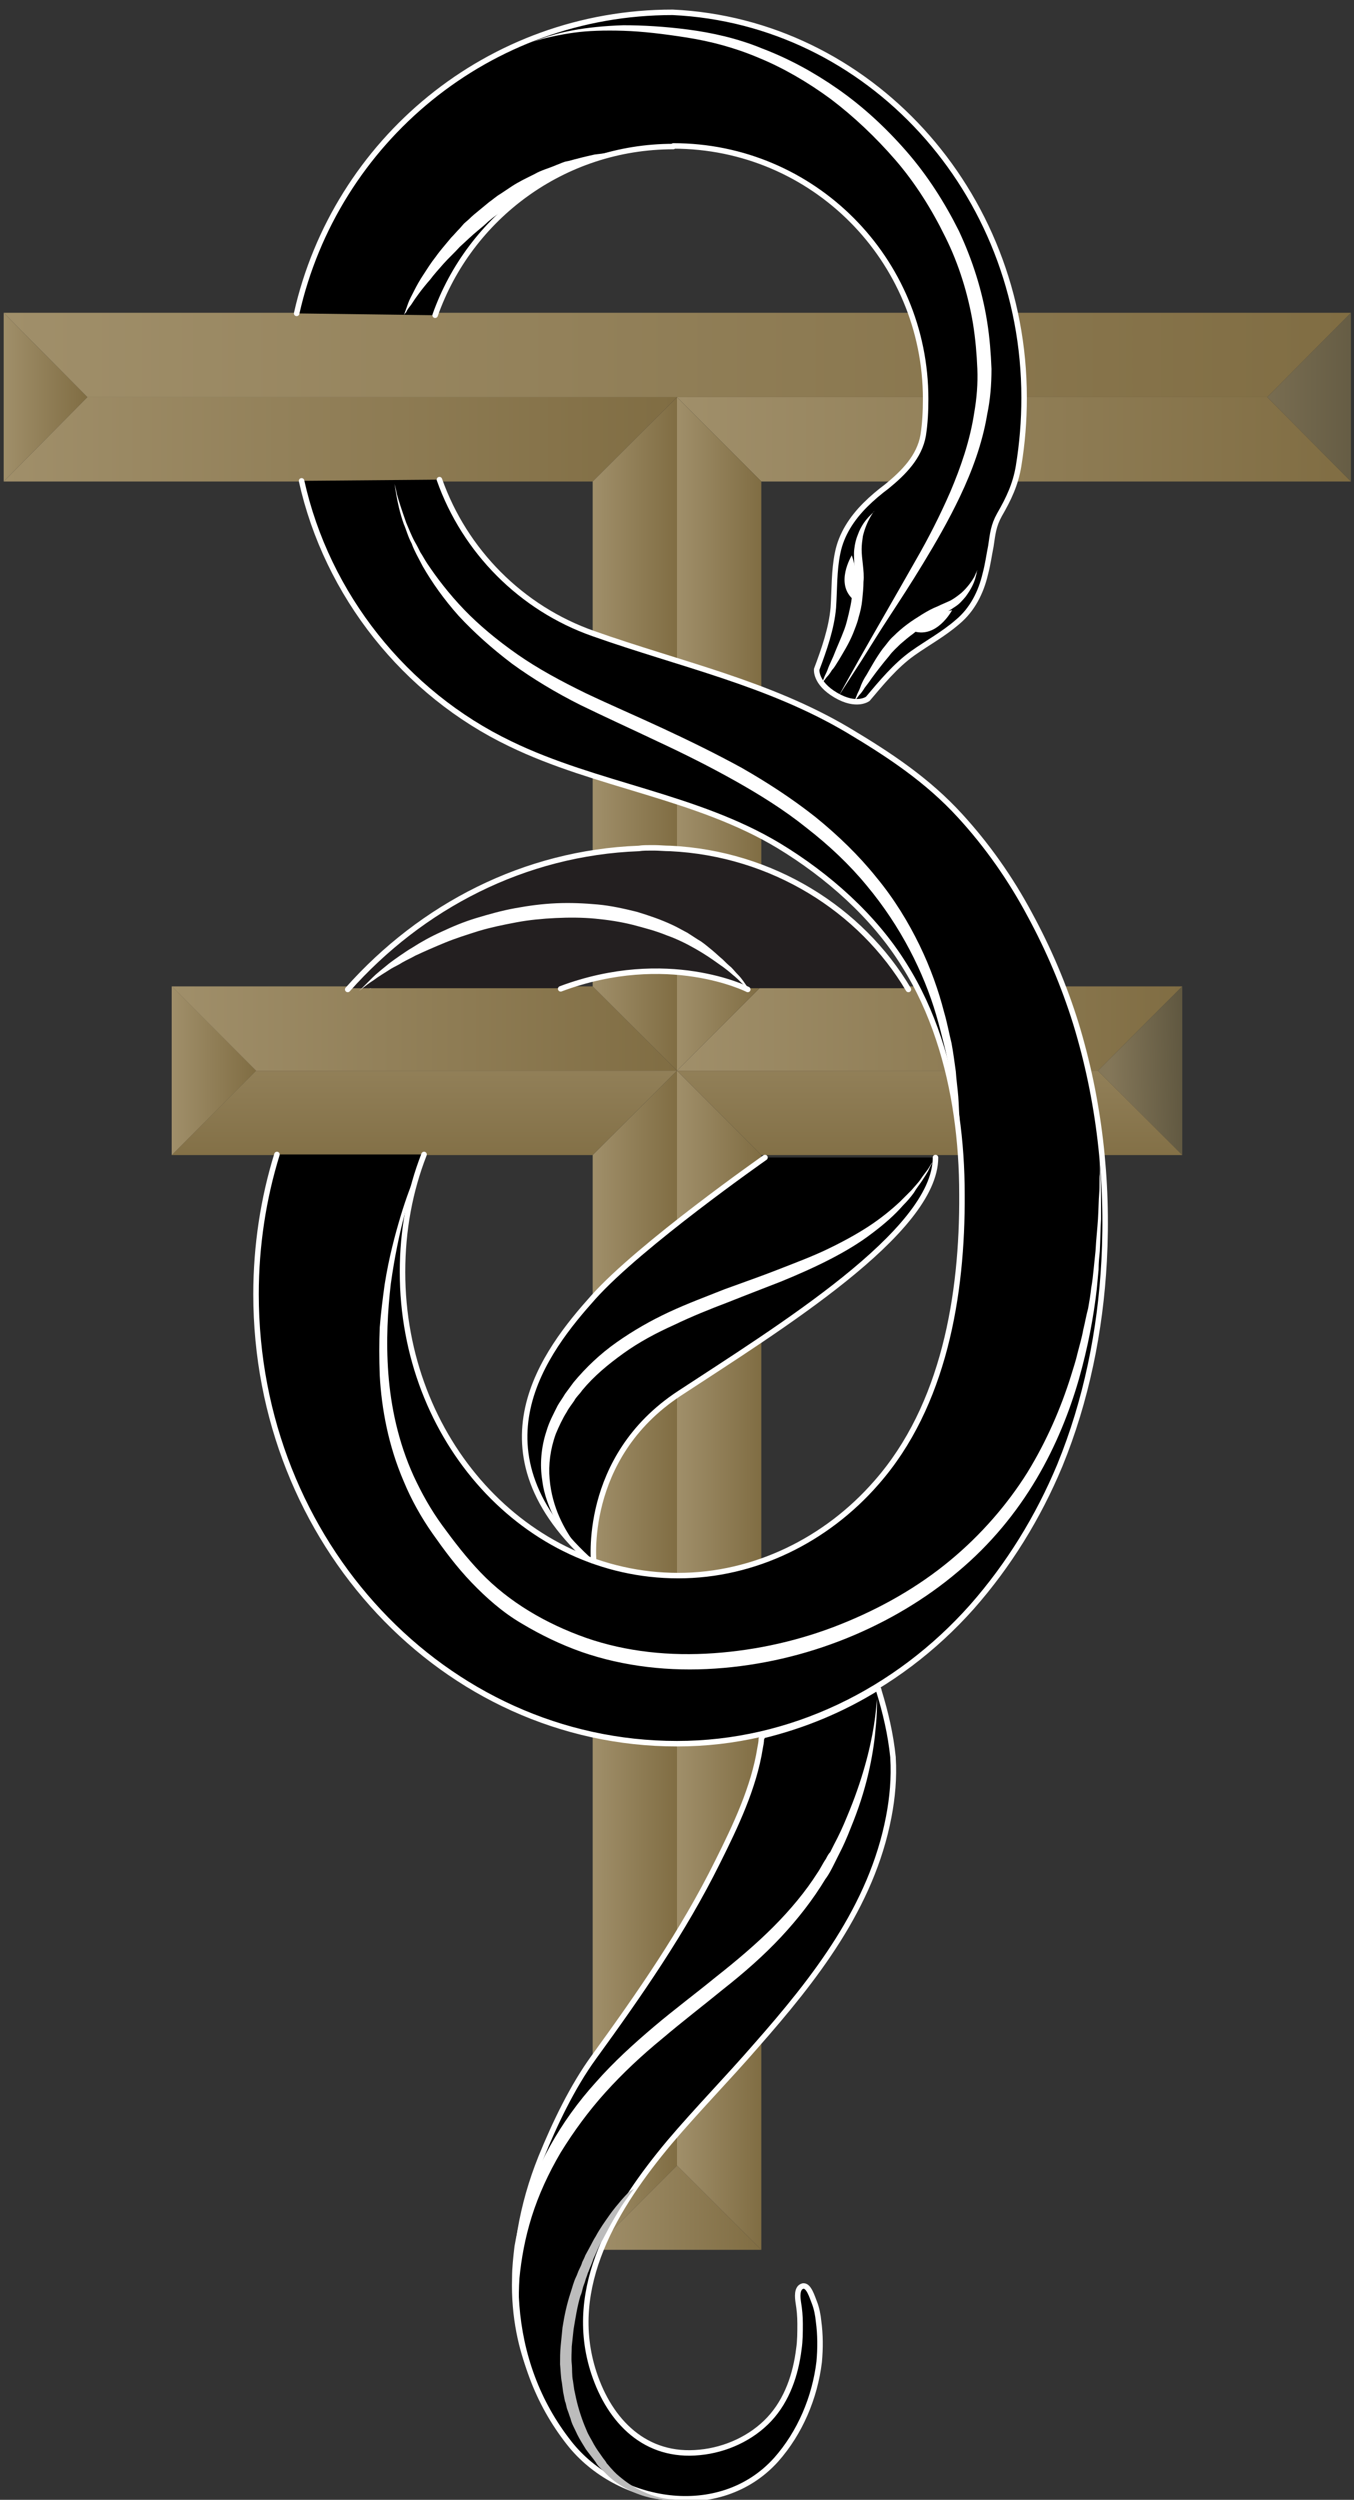 <?xml version="1.0" encoding="utf-8"?>
<!-- Generator: Adobe Illustrator 18.1.1, SVG Export Plug-In . SVG Version: 6.00 Build 0)  -->
<!DOCTYPE svg PUBLIC "-//W3C//DTD SVG 1.1//EN" "http://www.w3.org/Graphics/SVG/1.1/DTD/svg11.dtd">
<svg version="1.1" id="Layer_1" xmlns="http://www.w3.org/2000/svg" xmlns:xlink="http://www.w3.org/1999/xlink" x="0px" y="0px"
	 width="220px" height="406px" viewBox="89 -183 220 406" enable-background="new 89 -183 220 406" xml:space="preserve">
<rect x="89" y="-183" width="220" height="406" fill="#333333" stroke="none"/>
<g>
	<g>
		
			<linearGradient id="SVGID_1_" gradientUnits="userSpaceOnUse" x1="199.006" y1="54.95" x2="281.145" y2="54.95" gradientTransform="matrix(1 0 0 -1 0 39)">
			<stop  offset="0" style="stop-color:#A08F6A"/>
			<stop  offset="1" style="stop-color:#806D43"/>
		</linearGradient>
		<polygon fill="url(#SVGID_1_)" points="267.4,-9.1 199,-9.1 212.7,-22.8 281.1,-22.8 		"/>
		
			<linearGradient id="SVGID_2_" gradientUnits="userSpaceOnUse" x1="123.719" y1="31.409" x2="123.719" y2="25.619" gradientTransform="matrix(1 0 0 -1 0 39)">
			<stop  offset="0" style="stop-color:#847759"/>
			<stop  offset="1" style="stop-color:#5E563F"/>
		</linearGradient>
		<polygon fill="url(#SVGID_2_)" points="116.9,-22.8 130.6,-9.1 116.9,4.6 		"/>
		
			<linearGradient id="SVGID_3_" gradientUnits="userSpaceOnUse" x1="116.866" y1="54.95" x2="199.006" y2="54.95" gradientTransform="matrix(1 0 0 -1 0 39)">
			<stop  offset="0" style="stop-color:#A08F6A"/>
			<stop  offset="1" style="stop-color:#806D43"/>
		</linearGradient>
		<polygon fill="url(#SVGID_3_)" points="130.6,-9.1 199,-9.1 185.3,-22.8 116.9,-22.8 		"/>
		
			<linearGradient id="SVGID_4_" gradientUnits="userSpaceOnUse" x1="157.936" y1="62.291" x2="157.936" y2="31.382" gradientTransform="matrix(1 0 0 -1 0 39)">
			<stop  offset="0" style="stop-color:#A08F6A"/>
			<stop  offset="1" style="stop-color:#806D43"/>
		</linearGradient>
		<polygon fill="url(#SVGID_4_)" points="185.3,4.6 199,-9.1 130.6,-9.1 116.9,4.6 		"/>
		
			<linearGradient id="SVGID_5_" gradientUnits="userSpaceOnUse" x1="89.523" y1="157.5" x2="103.208" y2="157.5" gradientTransform="matrix(1 0 0 -1 0 39)">
			<stop  offset="0" style="stop-color:#A08F6A"/>
			<stop  offset="1" style="stop-color:#806D43"/>
		</linearGradient>
		<polygon fill="url(#SVGID_5_)" points="89.6,-132.2 103.2,-118.5 89.6,-104.8 		"/>
		
			<linearGradient id="SVGID_6_" gradientUnits="userSpaceOnUse" x1="116.895" y1="48.1" x2="130.579" y2="48.1" gradientTransform="matrix(1 0 0 -1 0 39)">
			<stop  offset="0" style="stop-color:#A08F6A"/>
			<stop  offset="1" style="stop-color:#806D43"/>
		</linearGradient>
		<polygon fill="url(#SVGID_6_)" points="116.9,-22.8 130.6,-9.1 116.9,4.6 		"/>
		
			<linearGradient id="SVGID_7_" gradientUnits="userSpaceOnUse" x1="269.188" y1="47.726" x2="281.877" y2="48.123" gradientTransform="matrix(1 0 0 -1 0 39)">
			<stop  offset="0" style="stop-color:#847759"/>
			<stop  offset="1" style="stop-color:#5E563F"/>
		</linearGradient>
		<polygon fill="url(#SVGID_7_)" points="281.1,-22.8 267.4,-9.1 281.1,4.6 		"/>
		
			<linearGradient id="SVGID_8_" gradientUnits="userSpaceOnUse" x1="240.075" y1="62.291" x2="240.075" y2="31.382" gradientTransform="matrix(1 0 0 -1 0 39)">
			<stop  offset="0" style="stop-color:#A08F6A"/>
			<stop  offset="1" style="stop-color:#806D43"/>
		</linearGradient>
		<polygon fill="url(#SVGID_8_)" points="212.7,4.6 199,-9.1 267.4,-9.1 281.1,4.6 		"/>
		
			<linearGradient id="SVGID_9_" gradientUnits="userSpaceOnUse" x1="286.594" y1="157.5" x2="313.964" y2="157.5" gradientTransform="matrix(1 0 0 -1 0 39)">
			<stop  offset="0" style="stop-color:#847759"/>
			<stop  offset="1" style="stop-color:#5E563F"/>
		</linearGradient>
		<polygon fill="url(#SVGID_9_)" points="308.5,-132.2 294.9,-118.5 308.5,-104.8 		"/>
		
			<linearGradient id="SVGID_10_" gradientUnits="userSpaceOnUse" x1="89.553" y1="164.35" x2="308.458" y2="164.35" gradientTransform="matrix(1 0 0 -1 0 39)">
			<stop  offset="0" style="stop-color:#A08F6A"/>
			<stop  offset="1" style="stop-color:#806D43"/>
		</linearGradient>
		<polygon fill="url(#SVGID_10_)" points="103.2,-118.5 294.9,-118.5 308.5,-132.2 89.6,-132.2 		"/>
		
			<linearGradient id="SVGID_11_" gradientUnits="userSpaceOnUse" x1="185.299" y1="-136.55" x2="212.668" y2="-136.55" gradientTransform="matrix(1 0 0 -1 0 39)">
			<stop  offset="0" style="stop-color:#A08F6A"/>
			<stop  offset="1" style="stop-color:#806D43"/>
		</linearGradient>
		<polygon fill="url(#SVGID_11_)" points="185.3,182.4 199,168.7 212.7,182.4 		"/>
		
			<linearGradient id="SVGID_12_" gradientUnits="userSpaceOnUse" x1="89.553" y1="150.65" x2="199.006" y2="150.65" gradientTransform="matrix(1 0 0 -1 0 39)">
			<stop  offset="0" style="stop-color:#A08F6A"/>
			<stop  offset="1" style="stop-color:#806D43"/>
		</linearGradient>
		<polygon fill="url(#SVGID_12_)" points="89.6,-104.8 103.2,-118.5 199,-118.5 185.3,-104.8 		"/>
		
			<linearGradient id="SVGID_13_" gradientUnits="userSpaceOnUse" x1="185.321" y1="102.8" x2="199.005" y2="102.8" gradientTransform="matrix(1 0 0 -1 0 39)">
			<stop  offset="0" style="stop-color:#A08F6A"/>
			<stop  offset="1" style="stop-color:#806D43"/>
		</linearGradient>
		<polygon fill="url(#SVGID_13_)" points="199,-118.5 199,-9.1 185.3,-22.8 185.3,-104.8 		"/>
		
			<linearGradient id="SVGID_14_" gradientUnits="userSpaceOnUse" x1="185.321" y1="-47.65" x2="199.005" y2="-47.65" gradientTransform="matrix(1 0 0 -1 0 39)">
			<stop  offset="0" style="stop-color:#A08F6A"/>
			<stop  offset="1" style="stop-color:#806D43"/>
		</linearGradient>
		<polygon fill="url(#SVGID_14_)" points="199,-9.1 199,168.7 185.3,182.4 185.3,4.6 		"/>
		
			<linearGradient id="SVGID_15_" gradientUnits="userSpaceOnUse" x1="199.006" y1="150.65" x2="308.458" y2="150.65" gradientTransform="matrix(1 0 0 -1 0 39)">
			<stop  offset="0" style="stop-color:#A08F6A"/>
			<stop  offset="1" style="stop-color:#806D43"/>
		</linearGradient>
		<polygon fill="url(#SVGID_15_)" points="308.5,-104.8 294.9,-118.5 199,-118.5 212.7,-104.8 		"/>
		
			<linearGradient id="SVGID_16_" gradientUnits="userSpaceOnUse" x1="199.006" y1="102.8" x2="212.692" y2="102.8" gradientTransform="matrix(1 0 0 -1 0 39)">
			<stop  offset="0" style="stop-color:#A08F6A"/>
			<stop  offset="1" style="stop-color:#806D43"/>
		</linearGradient>
		<polygon fill="url(#SVGID_16_)" points="199,-118.5 199,-9.1 212.7,-22.8 212.7,-104.8 		"/>
		
			<linearGradient id="SVGID_17_" gradientUnits="userSpaceOnUse" x1="199.006" y1="-47.65" x2="212.692" y2="-47.65" gradientTransform="matrix(1 0 0 -1 0 39)">
			<stop  offset="0" style="stop-color:#A08F6A"/>
			<stop  offset="1" style="stop-color:#806D43"/>
		</linearGradient>
		<polygon fill="url(#SVGID_17_)" points="199,-9.1 199,168.7 212.7,182.4 212.7,4.6 		"/>
	</g>
	<path stroke="#FFFFFF" stroke-width="0.892" stroke-linecap="round" stroke-linejoin="round" stroke-miterlimit="10" d="M213.3,5
		c0,0-20.3,14.2-27.9,22.7c-7.6,8.5-20.8,25,0.1,43.4c0,0-2.1-17.3,13.9-27.8S241,17.1,241,5"/>
	<path d="M138-104.9c4.1,18.5,16.8,34.5,33.9,42.7c14,6.8,30.3,8.5,43.7,16.6c7.9,4.8,15.4,11.4,20.3,19.3c2.4,3.8,4.2,7.8,5.6,12
		c2.7,8.1,3.8,16.8,3.8,25.3c0.1,16.3-2.9,34.3-13.9,46.8c-8.1,9.3-19.8,15.1-32.2,15.1c-24.8,0-44.8-22.1-44.8-49.3
		c0-6.8,1.2-13.2,3.5-19.1h-8.6h-3.6H134c-2.2,7.1-3.4,14.8-3.4,22.7c0,40.3,30.6,73,68.4,73c18.5,0,35.7-8.5,47.9-22.2
		c6-6.8,10.8-14.6,14.3-23c4.3-10.5,6.6-21.9,7.2-33.2c0.7-13.1-0.8-26.2-4.6-38.6c-1.9-6.1-4.4-12-7.5-17.7
		c-3.1-5.8-6.9-11.2-11.3-16c-5.3-5.8-11.5-9.9-18.2-13.9c-13-7.7-27.3-10.7-41.4-15.7c-11.7-4.1-20.9-13.4-25-25"/>
	<path stroke="#FFFFFF" stroke-width="0.892" stroke-linecap="round" stroke-linejoin="round" stroke-miterlimit="10" d="
		M159.7-131.8c5.6-15.9,20.8-27.4,38.7-27.4v-0.1c22.7,0,41,18.4,41,41.1c0,2-0.1,4-0.4,5.9c-0.6,3.5-3.2,6.1-5.9,8.3
		c-1.2,0.9-2.4,1.9-3.5,3c-2.2,2.2-3.9,4.8-4.5,7.8c-0.6,2.9-0.5,5.9-0.7,8.9c-0.3,3.4-1.5,6.8-2.7,10c0,0-0.3,2.2,3.1,4.2
		s5.2,0.6,5.2,0.6c2.2-2.6,4.5-5.4,7.3-7.4c2.4-1.7,5-3.1,7.3-5.1c2.4-2,3.8-4.8,4.5-7.8c0.4-1.5,0.6-3,0.9-4.5
		c0.3-2,0.4-3.3,1.4-5.1c1.5-2.6,2.6-4.9,3.1-7.9c0.6-3.7,0.9-7.3,0.9-11.1c0-33.6-25.3-61.1-57.1-62.6c-29.9,0-54.8,20.9-61.1,48.9
		"/>
	<path stroke="#FFFFFF" stroke-width="0.892" stroke-linecap="round" stroke-linejoin="round" stroke-miterlimit="10" d="
		M212.7,99.4c0,0.5-0.1,1-0.2,1.5c-1,6.4-4,12.7-6.9,18.5c-5.6,11.3-12.7,21.5-20.1,31.7c-3.5,4.8-6.4,10.9-8.6,16.3
		c-6.2,15.4-5.9,33.1,4.6,46.4c7.8,9.9,24.4,12.9,33.6,2.7c3.9-4.4,6.3-10.1,7-15.9c0.2-2.2,0.2-4.4-0.1-6.6c-0.1-1-0.3-2.1-0.7-3.1
		c-0.3-0.7-0.9-2.9-1.9-2.6c-1,0.3-0.8,1.9-0.7,2.6c0.2,1.2,0.3,2.3,0.3,3.5c0,1.4,0,2.8-0.2,4.1c-0.5,4.1-1.9,8.3-4.8,11.4
		s-7.1,5-11.3,5.4c-8.8,0.9-14.6-5-17.2-12.9c-4.6-14,3.6-27.1,12.3-37.5c4.5-5.3,9.4-10.3,14-15.6c9.6-10.9,18.8-22.6,21.6-37.2
		c0.6-3.1,0.9-6.4,0.7-9.6v-0.1c-0.4-3.8-1.2-7.2-2.3-10.8c0-0.2-0.1-0.3-0.2-0.5c-5.8,3.6-12.1,6.2-18.7,7.8
		C212.8,99.3,212.7,99.4,212.7,99.4z"/>
	<path fill="#FFFFFF" d="M243.7-83.9c0,0-2.6,4.9-6.6,3.3C237.1-80.6,239.9-83.3,243.7-83.9z"/>
	<path fill="#FFFFFF" d="M227.4-92.8c0,0-2.9,4.7,0.4,7.3C227.8-85.4,228.7-89.2,227.4-92.8z"/>
	<path fill="#FFFFFF" d="M247.8-90.4c0,0,0,0.1-0.1,0.3c0,0.2-0.1,0.5-0.2,0.9c-0.2,0.8-0.7,1.9-1.6,3.1c-0.5,0.6-1,1.2-1.8,1.7
		c-0.7,0.5-1.5,0.9-2.3,1.3c-0.8,0.4-1.5,0.8-2.2,1.4c-0.8,0.5-1.5,1-2.2,1.6c-0.7,0.5-1.4,1.1-2.1,1.7c-0.6,0.6-1.3,1.2-1.8,1.9
		c-1.1,1.3-2.1,2.6-2.9,3.7c-0.4,0.6-0.8,1.1-1.1,1.5c-0.3,0.5-0.6,0.9-0.9,1.2c-0.5,0.7-0.8,1-0.8,1s0.2-0.4,0.5-1.2
		c0.2-0.4,0.4-0.8,0.6-1.4c0.2-0.5,0.5-1.1,0.9-1.7c0.7-1.2,1.5-2.7,2.6-4.2c0.6-0.7,1.1-1.5,1.8-2.1c0.7-0.7,1.4-1.3,2.2-1.9
		c0.8-0.6,1.6-1.1,2.4-1.6s1.7-1,2.5-1.3c0.8-0.4,1.6-0.7,2.2-1c0.7-0.4,1.2-0.8,1.7-1.2c1-0.9,1.7-1.9,2.1-2.6
		C247.6-90,247.8-90.4,247.8-90.4z"/>
	<path fill="#FFFFFF" d="M231.1-100.1c0,0-0.3,0.4-0.7,1.1c-0.4,0.7-0.9,1.8-1.2,3.1c-0.1,0.7-0.2,1.4-0.2,2.1
		c0,0.8,0.1,1.6,0.2,2.5c0.1,0.9,0.2,1.9,0.1,2.8c0,0.9-0.1,1.9-0.2,2.9c-0.1,1-0.3,1.9-0.6,2.9c-0.2,0.9-0.6,1.8-0.9,2.6
		c-0.7,1.7-1.6,3.1-2.3,4.3c-0.4,0.6-0.7,1.2-1.1,1.6c-0.3,0.5-0.6,0.9-0.9,1.2c-0.5,0.7-0.8,1-0.8,1s0.2-0.4,0.5-1.2
		c0.2-0.4,0.4-0.8,0.6-1.4c0.2-0.5,0.5-1.1,0.8-1.8c0.5-1.3,1.2-2.8,1.8-4.4c0.3-0.8,0.5-1.7,0.7-2.5c0.2-0.9,0.4-1.7,0.5-2.6
		c0.1-0.9,0.2-1.8,0.3-2.7c0.1-0.9,0.1-1.7,0.1-2.6s-0.1-1.8,0-2.6c0.1-0.9,0.3-1.7,0.6-2.4c0.5-1.4,1.3-2.4,1.9-3
		c0.3-0.3,0.5-0.5,0.7-0.7C231-100,231.1-100.1,231.1-100.1z"/>
	<path fill="#FFFFFF" d="M240.9,5c0,0-0.2,0.4-0.5,1c-0.2,0.3-0.4,0.8-0.6,1.2c-0.3,0.5-0.6,1-1,1.6c-0.4,0.6-0.9,1.2-1.3,1.9
		c-0.5,0.7-1.1,1.4-1.8,2.1c-1.3,1.5-3,3-5,4.5c-3.9,3-9.1,5.5-14.7,7.8c-2.8,1.1-5.7,2.2-8.7,3.4c-2.9,1.1-5.9,2.3-8.8,3.7
		c-2.9,1.3-5.7,2.8-8.2,4.6c-2.5,1.8-4.8,3.7-6.7,6c-0.4,0.6-1,1.1-1.3,1.7c-0.4,0.6-0.9,1.2-1.2,1.8c-0.7,1.1-1.3,2.4-1.8,3.6
		c-0.9,2.5-1.2,5-1,7.3c0.2,2.3,0.8,4.4,1.6,6.2s1.7,3.2,2.5,4.3c0.8,1.1,1.5,2,2.1,2.5c0.5,0.6,0.8,0.9,0.8,0.9s-0.3-0.3-0.9-0.8
		c-0.6-0.5-1.4-1.3-2.3-2.3c-0.9-1.1-2-2.4-2.9-4.2s-1.8-3.9-2.1-6.4c-0.4-2.5-0.2-5.3,0.7-8c0.4-1.4,1.1-2.7,1.8-4.1
		c0.4-0.7,0.8-1.2,1.2-1.9c0.5-0.7,0.9-1.2,1.4-1.9c2-2.4,4.3-4.6,7-6.5c2.7-1.9,5.5-3.5,8.5-4.9c3-1.4,6-2.5,9-3.7
		c3-1.1,5.9-2.1,8.7-3.2c2.8-1.1,5.5-2.1,8-3.3s4.7-2.4,6.7-3.7s3.7-2.7,5.1-4c0.7-0.7,1.3-1.3,1.9-1.9c0.5-0.6,1.1-1.2,1.5-1.8
		c0.4-0.6,0.8-1.1,1.1-1.5c0.3-0.4,0.5-0.9,0.8-1.2C240.7,5.4,240.9,5,240.9,5z"/>
	<path fill="#FFFFFF" d="M157.8,5c0,0-1.5,3.3-3.1,9.4c-0.8,3-1.6,6.8-2.2,11.1c-0.5,4.3-0.8,9.3-0.4,14.6s1.6,11.1,4.1,16.6
		c1.3,2.8,2.8,5.5,4.7,8.1c1.9,2.6,3.9,5.2,6.2,7.6c4.6,4.8,10.6,8.3,17.1,10.6c6.6,2.3,13.7,3,20.8,2.5s14.1-2.1,20.6-4.7
		c6.5-2.6,12.5-6,17.7-10.3c5.1-4.2,9.4-9.2,12.6-14.3c3.2-5.2,5.5-10.6,7.1-15.7c0.4-1.3,0.8-2.5,1.1-3.8c0.3-1.2,0.7-2.5,0.9-3.7
		c0.3-1.2,0.5-2.4,0.8-3.5c0.2-1.1,0.4-2.3,0.5-3.3c0.2-1.1,0.3-2.1,0.4-3.1s0.2-2,0.3-2.9c0.1-1.9,0.3-3.6,0.4-5.2
		c0.1-1.6,0.1-3,0.2-4.2c0.1-1.2,0-2.3,0.1-3.1c0-1.7,0-2.6,0-2.6s0,0.9,0.1,2.6c0.1,1.7,0.1,4.2,0.1,7.3c-0.1,1.6-0.1,3.3-0.2,5.2
		c-0.1,1-0.2,1.9-0.2,3c-0.1,1-0.2,2.1-0.3,3.2c-0.5,4.4-1.4,9.3-2.9,14.6c-1.5,5.2-3.7,10.8-6.9,16.2c-3.2,5.4-7.4,10.6-12.8,15.1
		c-5.2,4.4-11.4,8.1-18.1,10.8c-6.7,2.7-13.9,4.4-21.3,4.9c-7.3,0.5-14.8-0.3-21.7-2.7c-3.4-1.2-6.7-2.8-9.7-4.6
		c-3.1-1.8-5.8-4.2-8.2-6.7c-2.4-2.5-4.4-5.2-6.3-7.9c-1.9-2.7-3.5-5.6-4.7-8.5c-2.5-5.8-3.6-11.8-3.9-17.2c-0.1-2.7-0.1-5.4,0-7.8
		c0.2-2.5,0.5-4.8,0.8-7c0.7-4.4,1.7-8.1,2.6-11.1s1.8-5.3,2.5-6.9C157.4,5.8,157.8,5,157.8,5z"/>
	<path fill="#FFFFFF" d="M231.5,91.4c0,0,0,0.5,0,1.6c0,1,0,2.5-0.2,4.4c-0.3,3.8-1.2,9.2-3.6,15.3c-0.6,1.5-1.2,3.1-2,4.7
		c-0.2,0.4-0.4,0.8-0.6,1.2c-0.2,0.4-0.4,0.8-0.6,1.2c-0.4,0.8-0.8,1.6-1.4,2.4c-2,3.3-4.4,6.4-7.2,9.4c-2.8,3-6,5.8-9.3,8.4
		c-3.3,2.7-6.7,5.3-10,8.1c-3.3,2.7-6.4,5.6-9.2,8.7c-2.8,3.1-5.2,6.4-7.3,9.8c-2,3.4-3.6,6.9-4.7,10.4s-1.7,6.9-2,10
		c-0.2,3.2-0.1,6.1,0.3,8.7c0.3,2.6,0.9,4.8,1.5,6.6c0.6,1.8,1.1,3.2,1.5,4.1s0.6,1.4,0.6,1.4s-0.3-0.5-0.7-1.4
		c-0.5-0.9-1.1-2.2-1.8-4c-0.7-1.8-1.4-4-1.9-6.6s-0.8-5.6-0.7-8.9c0-1.6,0.2-3.4,0.4-5.1c0.3-1.7,0.7-3.6,1.2-5.4
		c1-3.6,2.6-7.3,4.6-10.9c2-3.6,4.5-7.1,7.4-10.3c2.9-3.3,6.1-6.2,9.4-9c3.3-2.8,6.8-5.4,10.1-8.1c3.3-2.6,6.5-5.3,9.3-8.1
		c2.8-2.8,5.3-5.8,7.2-8.8c0.5-0.7,0.9-1.6,1.4-2.3c0.2-0.4,0.4-0.8,0.7-1.1c0.2-0.4,0.4-0.8,0.6-1.2c0.8-1.5,1.5-3,2.1-4.5
		c2.5-5.9,3.8-11.1,4.4-14.9c0.3-1.9,0.4-3.3,0.5-4.3C231.5,92,231.5,91.4,231.5,91.4z"/>
	<path fill="#BCBCBC" d="M192,172.5c0,0-0.6,0.8-1.6,2.2c-0.5,0.7-1,1.6-1.6,2.6c-0.6,1-1.2,2.2-1.9,3.5c-0.4,0.6-0.7,1.3-1,2
		c-0.2,0.4-0.3,0.7-0.5,1.1c-0.1,0.4-0.3,0.8-0.4,1.1c-0.2,0.4-0.3,0.8-0.5,1.2c-0.1,0.4-0.3,0.8-0.4,1.2c-0.1,0.4-0.3,0.8-0.4,1.2
		c-0.1,0.4-0.2,0.9-0.4,1.3c-0.5,1.7-0.8,3.6-1.1,5.4c-0.1,0.9-0.2,1.9-0.3,2.8c0,0.9-0.1,1.9,0,2.8c0.1,0.9,0,1.9,0.2,2.8l0.2,1.4
		c0.1,0.5,0.2,0.9,0.3,1.4c0.4,1.8,1,3.6,1.7,5.2c0.3,0.8,0.8,1.5,1.2,2.3c0.4,0.7,0.9,1.4,1.4,2.1c0.2,0.3,0.5,0.6,0.7,1
		c0.3,0.3,0.5,0.6,0.8,0.9c0.5,0.6,1.1,1.1,1.6,1.5c2.2,1.8,4.5,2.7,6.1,3.1c0.8,0.2,1.5,0.3,1.9,0.3c0.5,0,0.7,0.1,0.7,0.1
		s-0.2,0-0.7,0s-1.1,0-2-0.1c-1.7-0.2-4.2-0.9-6.7-2.6c-0.6-0.4-1.2-0.9-1.8-1.5c-0.3-0.3-0.6-0.6-0.9-0.9c-0.3-0.3-0.6-0.6-0.8-1
		c-0.5-0.7-1.1-1.4-1.6-2.1c-0.5-0.8-1-1.6-1.4-2.4c-0.4-0.9-0.9-1.7-1.1-2.6c-0.2-0.5-0.3-0.9-0.5-1.4s-0.2-1-0.4-1.4
		c-0.1-0.5-0.2-1-0.3-1.5l-0.2-1.5c-0.2-1-0.2-2-0.3-3c0-1,0-2,0.1-3c0.1-1,0.2-2,0.3-3c0.3-1.9,0.7-3.8,1.3-5.6
		c0.3-0.9,0.5-1.8,0.9-2.6c0.2-0.4,0.3-0.8,0.5-1.2c0.2-0.4,0.4-0.8,0.5-1.2c0.2-0.4,0.4-0.8,0.5-1.1c0.2-0.4,0.4-0.7,0.6-1.1
		c0.4-0.7,0.7-1.4,1.1-2c0.7-1.3,1.5-2.4,2.2-3.4s1.4-1.8,1.9-2.4c0.6-0.7,1-1.1,1.4-1.5C191.8,172.6,192,172.5,192,172.5z"/>
	<path fill="#FFFFFF" d="M153.1-104.4c0,0,0.2,0.6,0.4,1.7c0.3,1.1,0.8,2.6,1.5,4.6c0.4,0.9,0.8,2,1.4,3.1c0.3,0.5,0.6,1.1,0.9,1.7
		c0.4,0.6,0.7,1.2,1.1,1.8c1.6,2.4,3.6,5,6,7.5s5.4,5,8.7,7.3s7,4.3,11.1,6.3c4,1.9,8.2,3.7,12.5,5.7s8.6,4.1,12.8,6.4
		c4.2,2.4,8.2,5,12,8c3.7,3,7.1,6.3,9.9,9.8c2.9,3.5,5.2,7.3,7,11s3.1,7.4,4,10.9c0.5,1.7,0.8,3.4,1.2,5c0.3,1.6,0.5,3.2,0.7,4.6
		c0.1,1.5,0.3,2.8,0.4,4.1c0.1,1.3,0.1,2.4,0.2,3.5c0.1,2.1,0,3.7,0,4.8s0,1.7,0,1.7s0-0.6-0.1-1.7c-0.1-1.1-0.1-2.7-0.4-4.8
		c-0.1-1-0.2-2.2-0.4-3.4c-0.2-1.2-0.4-2.6-0.6-4c-0.3-1.4-0.6-2.9-1-4.5c-0.4-1.6-0.8-3.2-1.3-4.9c-2-6.8-5.7-14.3-11.3-21
		c-2.8-3.4-6.1-6.5-9.7-9.3c-3.6-2.9-7.6-5.4-11.7-7.7s-8.3-4.4-12.6-6.4c-4.2-2-8.4-3.9-12.5-5.9c-4-2-7.8-4.3-11.1-6.7
		c-3.3-2.5-6.2-5.1-8.7-7.8c-2.4-2.7-4.3-5.4-5.8-8c-0.3-0.6-0.7-1.3-1-1.9c-0.3-0.6-0.6-1.2-0.8-1.8c-0.6-1.1-0.9-2.3-1.3-3.2
		c-0.7-2-1-3.6-1.2-4.7C153.2-103.9,153.1-104.4,153.1-104.4z"/>
	<path fill="#FFFFFF" d="M154.6-131.8c0,0,0.1-0.2,0.2-0.5c0.1-0.3,0.3-0.8,0.5-1.4c0.2-0.6,0.6-1.3,1-2.1c0.4-0.8,0.9-1.7,1.5-2.6
		c0.6-0.9,1.2-1.9,2-2.9c0.7-1,1.6-2,2.5-3.1c0.5-0.5,0.9-1,1.4-1.5l0.7-0.8l0.8-0.7c0.5-0.5,1.1-1,1.6-1.4c0.6-0.5,1.1-0.9,1.7-1.4
		c0.6-0.4,1.1-0.9,1.8-1.3c0.6-0.4,1.2-0.8,1.8-1.2c1.2-0.8,2.5-1.4,3.7-2c1.2-0.7,2.5-1,3.6-1.5c0.6-0.2,1.1-0.5,1.7-0.6
		c0.6-0.1,1.1-0.3,1.6-0.4c1.1-0.3,2-0.5,2.9-0.7c0.9-0.1,1.6-0.2,2.3-0.3c1.3-0.1,2-0.2,2-0.2s-0.7,0.3-1.9,0.7
		c-0.6,0.2-1.3,0.4-2.1,0.7c-0.8,0.3-1.7,0.7-2.7,1.1c-0.5,0.2-1,0.4-1.5,0.6c-0.5,0.2-1,0.5-1.6,0.8c-1.1,0.6-2.2,1-3.3,1.7
		c-1.1,0.7-2.3,1.3-3.4,2.1c-0.6,0.4-1.1,0.8-1.7,1.1c-0.6,0.4-1.1,0.8-1.7,1.3c-0.6,0.4-1.1,0.8-1.7,1.3c-0.5,0.5-1,0.9-1.6,1.4
		c-1.1,0.9-2,1.8-3,2.7c-0.9,1-1.8,1.8-2.6,2.7c-0.8,0.9-1.6,1.8-2.2,2.6c-1.4,1.6-2.4,3-3.1,4.1c-0.4,0.5-0.7,0.9-0.8,1.2
		C154.7-132,154.6-131.8,154.6-131.8z"/>
	<path fill="#FFFFFF" d="M175.5-176.2c0,0,0.6-0.2,1.7-0.6c1.1-0.4,2.8-0.9,5-1.3c2.2-0.4,4.9-0.7,8.1-0.8c3.1,0,6.7,0.2,10.5,0.7
		s8,1.4,12.1,3.1c4.2,1.6,8.3,3.8,12.3,6.6c4,2.8,7.7,6.2,11.1,10.1c3.4,3.9,6.2,8.3,8.5,12.9c2.2,4.7,3.8,9.7,4.6,14.8
		c0.4,2.5,0.6,5.1,0.7,7.6c0,2.6-0.2,5-0.7,7.4c-0.8,4.8-2.5,9.3-4.4,13.3s-4,7.6-6,10.9s-3.9,6.2-5.6,8.8c-1.7,2.6-3.1,4.9-4.3,6.8
		c-2.4,3.7-3.8,5.9-3.8,5.9s1.2-2.2,3.4-6.1c2.2-3.9,5.4-9.4,9.2-16.1c1.9-3.3,3.8-7,5.5-10.9c1.7-4,3.2-8.3,3.9-12.9
		c0.4-2.3,0.6-4.7,0.5-7.1s-0.3-4.8-0.7-7.3c-0.8-4.8-2.3-9.7-4.5-14.1c-2.2-4.5-4.9-8.8-8.1-12.5c-3.2-3.7-6.8-7.1-10.5-9.9
		c-3.8-2.8-7.8-5.1-11.7-6.7c-4-1.7-7.9-2.7-11.7-3.3c-3.8-0.6-7.2-1-10.3-1.1c-3.1-0.1-5.8,0-8,0.3c-2.2,0.3-3.9,0.7-5.1,1
		C176.2-176.4,175.5-176.2,175.5-176.2z"/>
	<path fill="#FFFFFF" d="M149-22.3c0,0,0.2-0.2,0.6-0.6c0.4-0.4,0.9-0.9,1.6-1.6c0.7-0.7,1.6-1.4,2.7-2.3c0.5-0.4,1.1-0.8,1.8-1.3
		c0.6-0.4,1.3-0.9,2-1.3c1.4-0.9,3-1.8,4.8-2.6c1.7-0.8,3.6-1.6,5.6-2.2c2-0.6,4.1-1.2,6.3-1.6c2.2-0.4,4.4-0.7,6.7-0.8
		c2.3-0.1,4.5,0,6.7,0.2c2.2,0.2,4.4,0.7,6.4,1.2c2,0.6,4,1.3,5.7,2.1c0.9,0.4,1.7,0.9,2.5,1.3c0.8,0.5,1.5,1,2.2,1.4
		c0.7,0.5,1.3,1,1.9,1.5c0.6,0.5,1.1,1,1.6,1.4c0.5,0.5,0.9,0.9,1.4,1.3c0.4,0.4,0.7,0.8,1.1,1.2c0.7,0.7,1.1,1.4,1.4,1.8
		c0.3,0.4,0.5,0.6,0.5,0.6s-0.2-0.2-0.6-0.6c-0.4-0.4-0.9-0.9-1.6-1.5c-0.4-0.3-0.8-0.7-1.2-1c-0.5-0.4-0.9-0.7-1.5-1.1
		c-1.1-0.8-2.3-1.6-3.7-2.4c-1.4-0.8-3-1.6-4.7-2.2c-1.7-0.7-3.6-1.2-5.5-1.7c-2-0.5-4-0.7-6.1-1c-2.1-0.2-4.3-0.2-6.4-0.1
		c-2.2,0.1-4.3,0.3-6.4,0.7s-4.1,0.8-6.1,1.4c-1.9,0.6-3.8,1.2-5.5,1.9s-3.3,1.4-4.8,2.1c-0.7,0.4-1.4,0.7-2.1,1.1
		c-0.6,0.4-1.3,0.7-1.8,1c-1.1,0.7-2.1,1.3-2.9,1.9c-0.8,0.5-1.4,1-1.8,1.3C149.2-22.5,149-22.3,149-22.3z"/>
	<path fill="#231F20" d="M197.8-45.4c-0.9,0-1.8-0.1-2.6-0.1l0,0l0,0c-0.2,0-0.3,0-0.5,0c-0.7,0-1.4,0-2,0.1
		c-18.6,0.7-35.3,9.4-47.3,22.9h8.5h26.3c4.7-1.8,9.8-2.8,15-2.8c5.3,0,10.3,1,15,2.8h26.4C228.9-35.5,214.5-44.5,197.8-45.4z"/>
	
		<path fill="none" stroke="#FFFFFF" stroke-width="0.892" stroke-linecap="round" stroke-linejoin="round" stroke-miterlimit="10" d="
		M236.6-22.3c-7.7-13-22.1-22.1-38.7-22.9c-0.9,0-1.8-0.1-2.6-0.1l0,0l0,0c-0.2,0-0.3,0-0.5,0c-0.7,0-1.4,0-2,0.1
		c-18.6,0.7-35.3,9.4-47.3,22.9"/>
	<path fill="#FFFFFF" d="M210.6-22.3c0,0-0.2-0.2-0.6-0.6c-0.4-0.3-0.9-0.9-1.6-1.5c-0.4-0.3-0.8-0.7-1.2-1
		c-0.5-0.4-0.9-0.7-1.5-1.1c-1.1-0.8-2.3-1.6-3.7-2.4c-1.4-0.8-3-1.6-4.7-2.2c-1.7-0.7-3.6-1.2-5.5-1.7c-2-0.5-4-0.8-6.1-1
		s-4.3-0.2-6.4-0.1c-2.1,0.1-4.3,0.3-6.4,0.7s-4.1,0.8-6.1,1.4c-1.9,0.6-3.8,1.2-5.5,1.9s-3.3,1.4-4.8,2.1c-0.7,0.4-1.4,0.7-2.1,1.1
		c-0.6,0.4-1.3,0.7-1.8,1c-1.1,0.7-2.1,1.3-2.9,1.9c-0.8,0.5-1.4,1-1.8,1.3s-0.6,0.5-0.6,0.5s0.2-0.2,0.6-0.6
		c0.4-0.4,0.9-0.9,1.6-1.6c0.7-0.7,1.6-1.4,2.7-2.3c0.5-0.4,1.1-0.8,1.8-1.3c0.6-0.4,1.3-0.9,2-1.3c1.4-0.9,3-1.8,4.8-2.6
		c1.7-0.8,3.6-1.6,5.6-2.2c2-0.6,4.1-1.2,6.3-1.6c2.2-0.4,4.4-0.7,6.7-0.8c2.3-0.1,4.5,0,6.7,0.2c2.2,0.2,4.4,0.7,6.4,1.2
		c2,0.6,4,1.3,5.7,2.1c0.9,0.4,1.7,0.9,2.5,1.3c0.8,0.5,1.5,1,2.2,1.4c0.7,0.5,1.3,1,1.9,1.5c0.6,0.5,1.1,1,1.6,1.4
		c0.5,0.5,0.9,0.9,1.4,1.3c0.4,0.4,0.7,0.8,1.1,1.2c0.7,0.7,1.1,1.4,1.4,1.8C210.4-22.5,210.6-22.3,210.6-22.3z"/>
	
		<path fill="none" stroke="#FFFFFF" stroke-width="0.892" stroke-linecap="round" stroke-linejoin="round" stroke-miterlimit="10" d="
		M180.1-22.4"/>
	
		<path fill="none" stroke="#FFFFFF" stroke-width="0.892" stroke-linecap="round" stroke-linejoin="round" stroke-miterlimit="10" d="
		M210.5-22.3c0,0-13-6.6-30.4-0.1"/>
	
		<path fill="none" stroke="#FFFFFF" stroke-width="0.892" stroke-linecap="round" stroke-linejoin="round" stroke-miterlimit="10" d="
		M134,4.5c-2.2,7.1-3.4,14.8-3.4,22.7c0,40.3,30.6,73,68.4,73c18.5,0,35.7-8.5,47.9-22.2c6-6.8,10.8-14.6,14.3-23
		c4.3-10.5,6.6-21.9,7.2-33.2c0.7-13.1-0.8-26.2-4.6-38.6c-1.9-6.1-4.4-12-7.5-17.7c-3.1-5.8-6.9-11.2-11.3-16
		c-5.3-5.8-11.5-9.9-18.2-13.9c-13-7.7-27.3-10.7-41.4-15.7c-11.7-4.1-20.9-13.4-25-25"/>
	
		<path fill="none" stroke="#FFFFFF" stroke-width="0.892" stroke-linecap="round" stroke-linejoin="round" stroke-miterlimit="10" d="
		M138-104.9c4.1,18.5,16.8,34.5,33.9,42.7c14,6.8,30.3,8.5,43.7,16.6c7.9,4.8,15.4,11.4,20.3,19.3c2.4,3.8,4.2,7.8,5.6,12
		c2.7,8.1,3.8,16.8,3.8,25.3c0.1,16.3-2.9,34.3-13.9,46.8c-8.1,9.3-19.8,15.1-32.2,15.1c-24.8,0-44.8-22.1-44.8-49.3
		c0-6.8,1.2-13.2,3.5-19.1"/>
</g>
</svg>
